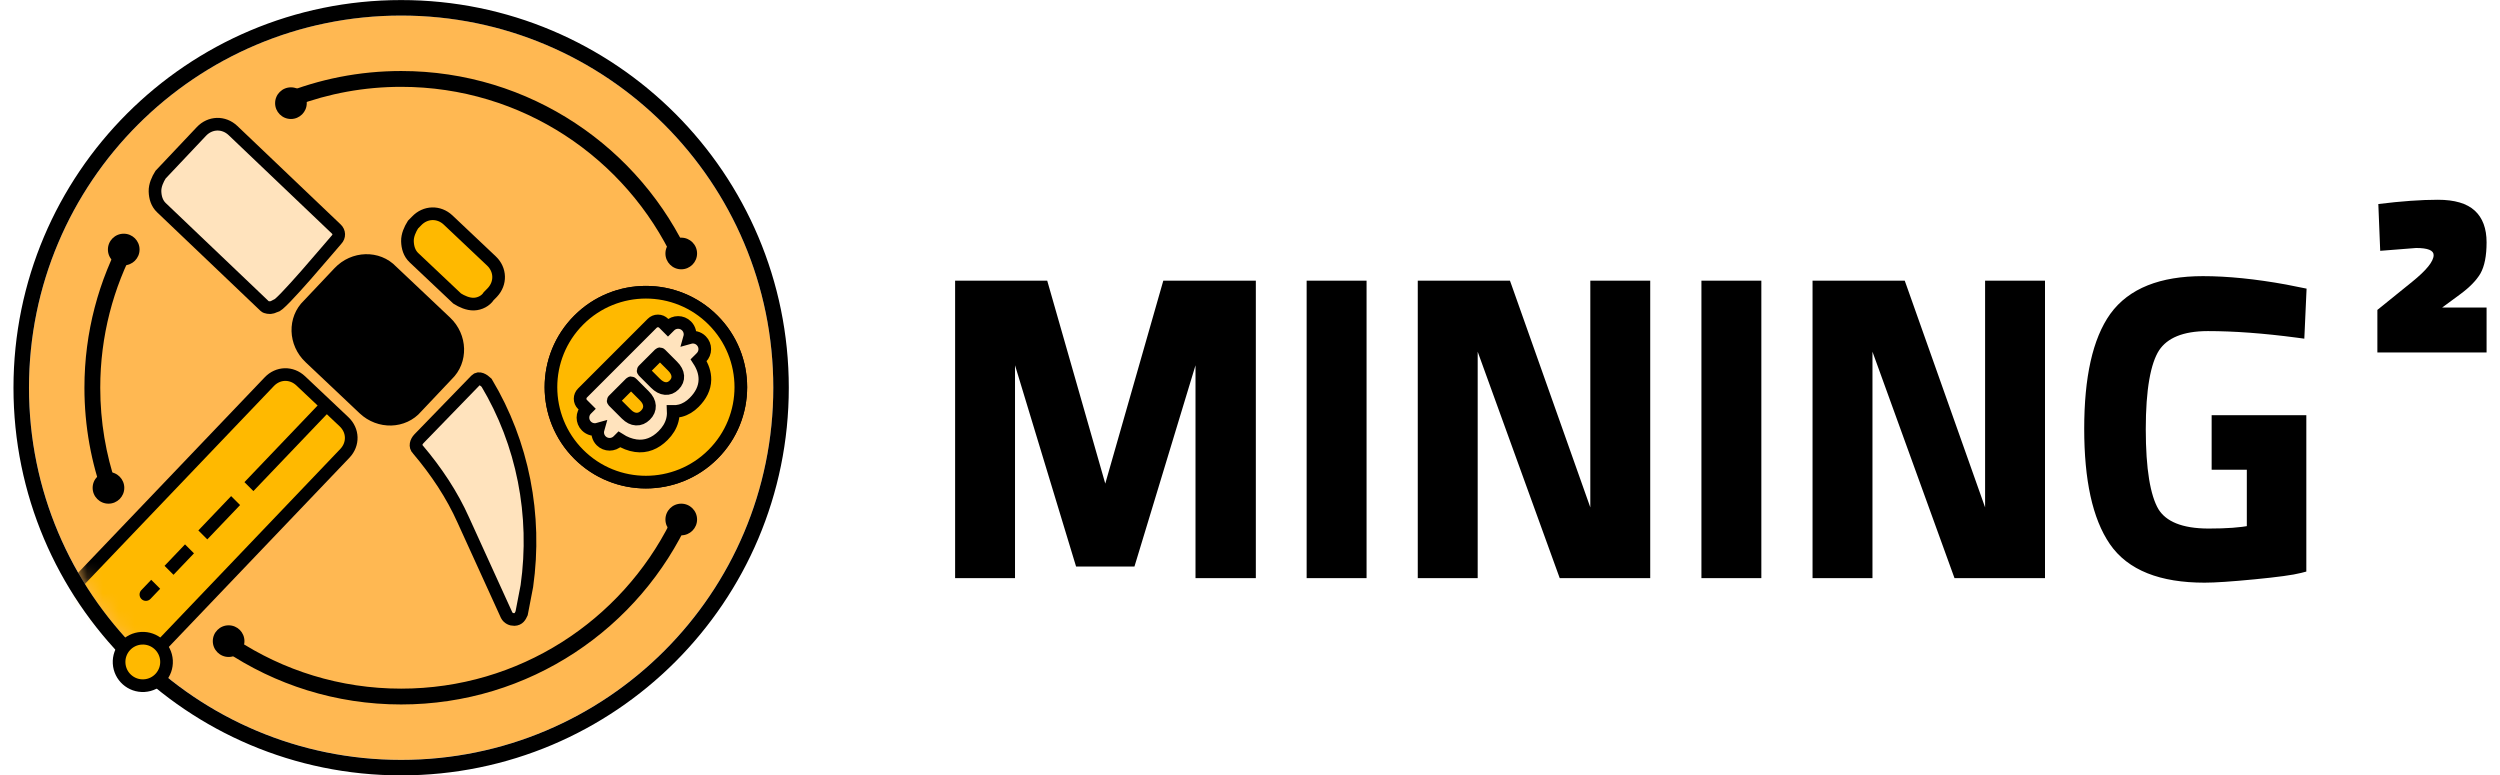 <svg width="158" height="49" viewBox="0 0 158 49" fill="none" xmlns="http://www.w3.org/2000/svg">
<path d="M48.872 24.5C48.872 37.49 38.342 48.02 25.352 48.02C12.362 48.02 1.832 37.49 1.832 24.5C1.832 11.511 12.362 0.98 25.352 0.98C38.342 0.98 48.872 11.511 48.872 24.5Z" fill="#FFB852"/>
<path fill-rule="evenodd" clip-rule="evenodd" d="M7.828 14.825C6.24 17.694 5.336 20.994 5.336 24.505C5.336 26.942 5.771 29.277 6.569 31.438L7.347 30.639C6.692 28.715 6.336 26.651 6.336 24.505C6.336 21.243 7.157 18.173 8.604 15.49L7.828 14.825ZM18.703 6.683C20.773 5.911 23.013 5.488 25.352 5.488C32.986 5.488 39.569 9.986 42.596 16.475L43.617 16.302C40.484 9.337 33.484 4.488 25.352 4.488C22.697 4.488 20.161 5.006 17.842 5.945L18.703 6.683ZM25.352 43.522C32.809 43.522 39.263 39.23 42.38 32.982L43.585 32.777C40.437 39.705 33.457 44.522 25.352 44.522C21.218 44.522 17.377 43.268 14.187 41.12L14.897 40.392C17.897 42.37 21.49 43.522 25.352 43.522Z" fill="black"/>
<mask id="mask0_15907_23" style="mask-type:alpha" maskUnits="userSpaceOnUse" x="1" y="0" width="48" height="49">
<path d="M48.872 24.5C48.872 37.49 38.342 48.02 25.352 48.02C12.362 48.02 1.832 37.49 1.832 24.5C1.832 11.511 12.362 0.98 25.352 0.98C38.342 0.98 48.872 11.511 48.872 24.5Z" fill="#FFB852"/>
</mask>
<g mask="url(#mask0_15907_23)">
<path d="M29.949 19.219C29.57 19.229 29.184 19.05 28.894 18.868L26.16 16.285C25.867 16.008 25.762 15.631 25.751 15.251C25.74 14.871 25.919 14.486 26.101 14.196L26.329 13.965C26.883 13.379 27.738 13.355 28.323 13.908L31.057 16.492C31.643 17.046 31.667 17.9 31.114 18.486L30.886 18.717C30.704 19.007 30.329 19.208 29.949 19.219Z" fill="#FFB900" stroke="black" stroke-width="0.8"/>
<path d="M4.481 46.308C4.101 46.319 3.716 46.14 3.425 45.958L0.692 43.374C0.399 43.097 0.293 42.72 0.282 42.34C0.271 41.961 0.451 41.575 0.633 41.285L17.014 24.128C17.568 23.542 18.422 23.518 19.008 24.072L21.742 26.655C22.328 27.209 22.352 28.064 21.798 28.649L5.417 45.807C5.235 46.097 4.86 46.298 4.481 46.308Z" fill="#FFB900" stroke="black" stroke-width="0.8"/>
<path d="M23.003 25.829L19.586 22.599C18.609 21.677 18.566 20.157 19.492 19.276L21.43 17.226C22.352 16.249 23.872 16.206 24.753 17.132L28.17 20.361C29.146 21.284 29.189 22.803 28.264 23.685L26.326 25.735C25.498 26.709 23.979 26.752 23.003 25.829Z" fill="black" stroke="black" stroke-width="0.8"/>
<path d="M32.02 38.88C32.12 39.068 32.313 39.157 32.503 39.152C32.788 39.144 32.877 38.951 32.967 38.759L33.298 37.039C33.932 32.554 33.044 28.018 30.75 24.186C30.555 24.002 30.264 23.82 30.08 24.015L26.478 27.728C26.294 27.924 26.207 28.211 26.402 28.396C27.582 29.788 28.574 31.28 29.285 32.876L32.02 38.88Z" fill="#FFE3BD" stroke="black" stroke-width="0.8"/>
<path d="M16.737 19.355C16.835 19.447 17.025 19.442 17.12 19.439C17.215 19.436 17.402 19.336 17.402 19.336C17.597 19.521 21.09 15.336 21.275 15.14C21.459 14.945 21.451 14.66 21.256 14.476L14.724 8.25C14.139 7.696 13.284 7.721 12.73 8.306L10.147 11.04C9.965 11.33 9.786 11.716 9.796 12.095C9.807 12.475 9.913 12.852 10.206 13.129L16.737 19.355Z" fill="#FFE3BD" stroke="black" stroke-width="0.8"/>
<path d="M36.578 20.227C38.921 17.883 42.72 17.883 45.063 20.227C47.407 22.57 47.407 26.369 45.063 28.712C42.72 31.056 38.921 31.056 36.578 28.713C34.234 26.369 34.234 22.57 36.578 20.227Z" fill="#FFE3BD" stroke="black" stroke-width="0.8"/>
<path d="M42.49 26.557C42.538 26.376 42.557 26.192 42.549 26.007C42.697 26.009 42.845 25.993 42.991 25.956C43.321 25.872 43.615 25.689 43.873 25.43C44.291 25.012 44.541 24.533 44.55 23.998C44.557 23.575 44.412 23.162 44.154 22.765L44.321 22.598C44.616 22.303 44.616 21.826 44.321 21.532C44.121 21.331 43.836 21.267 43.582 21.339C43.654 21.085 43.59 20.8 43.39 20.6C43.095 20.305 42.618 20.305 42.323 20.6L42.217 20.706L41.943 20.431C41.851 20.34 41.725 20.281 41.582 20.282C41.441 20.281 41.314 20.338 41.221 20.431L36.813 24.839C36.72 24.932 36.663 25.059 36.663 25.2C36.663 25.343 36.721 25.469 36.813 25.561L37.088 25.836L37.063 25.861C36.768 26.155 36.768 26.633 37.063 26.927C37.263 27.127 37.548 27.191 37.802 27.119C37.73 27.374 37.794 27.658 37.994 27.859C38.289 28.153 38.766 28.153 39.06 27.859L39.147 27.772C39.472 27.979 39.816 28.116 40.179 28.168C40.828 28.261 41.411 28.023 41.904 27.53C42.191 27.243 42.395 26.919 42.49 26.557ZM36.578 20.227C38.921 17.883 42.72 17.883 45.063 20.227C47.407 22.57 47.407 26.369 45.063 28.712C42.72 31.056 38.921 31.056 36.578 28.713C34.234 26.369 34.234 22.57 36.578 20.227Z" fill="#FFB900" stroke="black" stroke-width="0.8"/>
<path d="M40.724 25.017L39.915 24.208C39.894 24.187 39.872 24.187 39.85 24.208L38.768 25.291C38.746 25.312 38.746 25.334 38.768 25.356L39.583 26.171C39.783 26.371 39.99 26.476 40.205 26.487C40.42 26.498 40.617 26.415 40.796 26.236C40.974 26.058 41.057 25.861 41.047 25.646C41.036 25.431 40.928 25.221 40.724 25.017Z" fill="#FFB900" stroke="black" stroke-width="0.8"/>
<path d="M41.424 24.221C41.628 24.426 41.835 24.537 42.043 24.554C42.252 24.571 42.439 24.498 42.604 24.332C42.774 24.163 42.851 23.973 42.836 23.761C42.821 23.551 42.711 23.343 42.506 23.139L41.743 22.376C41.722 22.355 41.7 22.355 41.678 22.376L40.661 23.393C40.64 23.415 40.64 23.437 40.661 23.458L41.424 24.221Z" fill="#FFB900" stroke="black" stroke-width="0.8"/>
</g>
<path fill-rule="evenodd" clip-rule="evenodd" d="M49.852 24.504C49.852 38.035 38.883 49.004 25.352 49.004C11.821 49.004 0.852 38.035 0.852 24.504C0.852 10.973 11.821 0.004 25.352 0.004C38.883 0.004 49.852 10.973 49.852 24.504ZM25.352 48.024C38.341 48.024 48.872 37.494 48.872 24.504C48.872 11.514 38.341 0.984 25.352 0.984C12.362 0.984 1.832 11.514 1.832 24.504C1.832 37.494 12.362 48.024 25.352 48.024Z" fill="black"/>
<path d="M60.584 36.095V36.316H60.805H63.707H63.928V36.095V21.62H63.936L68.124 35.427L68.172 35.584H68.336H71.369H71.533L71.581 35.427L75.77 21.62H75.777V36.095V36.316H75.998H78.927H79.148V36.095V18.182V17.961H78.927H73.854H73.687L73.641 18.121L69.853 31.368L66.064 18.121L66.018 17.961H65.852H60.805H60.584V18.182V36.095ZM82.801 36.095V36.316H83.022H85.925H86.146V36.095V18.182V17.961H85.925H83.022H82.801V18.182V36.095ZM89.824 36.095V36.316H90.045H92.948H93.169V36.095V20.968L98.676 36.17L98.729 36.316H98.884H103.852H104.073V36.095V18.182V17.961H103.852H100.95H100.729V18.182V33.311H100.714L95.327 18.108L95.274 17.961H95.118H90.045H89.824V18.182V36.095ZM107.751 36.095V36.316H107.972H110.875H111.096V36.095V18.182V17.961H110.875H107.972H107.751V18.182V36.095ZM114.774 36.095V36.316H114.995H117.898H118.119V36.095V20.968L123.626 36.17L123.679 36.316H123.834H128.802H129.023V36.095V18.182V17.961H128.802H125.9H125.679V18.182V33.311H125.664L120.277 18.108L120.224 17.961H120.068H114.995H114.774V18.182V36.095ZM139.997 29.244V29.465H140.218H142.22V33.435C141.62 33.56 140.747 33.625 139.591 33.625C137.844 33.625 136.757 33.154 136.223 32.294C135.682 31.373 135.392 29.667 135.392 27.126C135.392 25.861 135.468 24.802 135.618 23.947C135.768 23.091 135.989 22.453 136.271 22.017C136.841 21.164 137.902 20.704 139.538 20.704C141.2 20.704 143.082 20.843 145.184 21.121L145.423 21.153L145.434 20.912L145.538 18.611L145.547 18.421L145.361 18.384L144.446 18.201L144.446 18.201L144.442 18.2C142.514 17.85 140.775 17.673 139.225 17.673C136.589 17.673 134.675 18.417 133.554 19.961L133.553 19.963C132.466 21.484 131.943 23.877 131.943 27.099C131.943 30.305 132.458 32.704 133.524 34.259C134.612 35.844 136.575 36.604 139.329 36.604C139.986 36.604 141.032 36.533 142.462 36.394C143.906 36.255 144.883 36.123 145.373 35.995L145.539 35.952V35.781V26.681V26.46H145.318H140.218H139.997V26.681V29.244Z" fill="black" stroke="black" stroke-width="0.442"/>
<path d="M157.152 22.276H150.25V19.587L152.431 17.824C153.347 17.087 153.806 16.519 153.806 16.121C153.806 15.822 153.437 15.673 152.7 15.673L150.429 15.852L150.31 12.894C151.764 12.715 153.019 12.625 154.074 12.625C155.13 12.625 155.907 12.854 156.405 13.312C156.903 13.77 157.152 14.438 157.152 15.314C157.152 16.171 157.022 16.828 156.763 17.286C156.505 17.724 156.076 18.163 155.479 18.601L154.343 19.437H157.152V22.276Z" fill="black"/>
<path d="M44.055 32.832C44.055 33.384 43.607 33.832 43.055 33.832C42.502 33.832 42.055 33.384 42.055 32.832C42.055 32.28 42.502 31.832 43.055 31.832C43.607 31.832 44.055 32.28 44.055 32.832Z" fill="black"/>
<path d="M44.055 16.02C44.055 16.572 43.607 17.02 43.055 17.02C42.502 17.02 42.055 16.572 42.055 16.02C42.055 15.467 42.502 15.02 43.055 15.02C43.607 15.02 44.055 15.467 44.055 16.02Z" fill="black"/>
<path d="M19.387 6.52C19.387 7.072 18.939 7.52 18.387 7.52C17.834 7.52 17.387 7.072 17.387 6.52C17.387 5.967 17.834 5.52 18.387 5.52C18.939 5.52 19.387 5.967 19.387 6.52Z" fill="black"/>
<path d="M8.82 15.77C8.82 16.322 8.373 16.77 7.82 16.77C7.268 16.77 6.82 16.322 6.82 15.77C6.82 15.217 7.268 14.77 7.82 14.77C8.373 14.77 8.82 15.217 8.82 15.77Z" fill="black"/>
<path d="M7.855 30.832C7.855 31.384 7.408 31.832 6.855 31.832C6.303 31.832 5.855 31.384 5.855 30.832C5.855 30.28 6.303 29.832 6.855 29.832C7.408 29.832 7.855 30.28 7.855 30.832Z" fill="black"/>
<path d="M15.449 40.52C15.449 41.072 15.002 41.52 14.449 41.52C13.897 41.52 13.449 41.072 13.449 40.52C13.449 39.967 13.897 39.52 14.449 39.52C15.002 39.52 15.449 39.967 15.449 40.52Z" fill="black"/>
<path fill-rule="evenodd" clip-rule="evenodd" d="M20.835 25.989C20.988 25.829 20.982 25.576 20.822 25.423C20.663 25.271 20.41 25.276 20.257 25.436L15.449 30.471L16.015 31.037L20.835 25.989ZM12.536 33.523L14.607 31.354L15.173 31.92L13.102 34.089L12.536 33.523ZM12.259 34.971L11.693 34.405L10.399 35.761L10.965 36.327L12.259 34.971ZM10.122 37.209L9.556 36.644L8.931 37.298C8.778 37.458 8.784 37.712 8.944 37.864C9.104 38.017 9.357 38.011 9.51 37.851L10.122 37.209Z" fill="black"/>
<path d="M8.938 40.338C8.111 40.386 7.48 41.095 7.528 41.922C7.576 42.749 8.285 43.381 9.112 43.333C9.939 43.285 10.57 42.576 10.523 41.749C10.475 40.922 9.765 40.29 8.938 40.338Z" fill="#FFB900" stroke="black" stroke-width="0.8"/>
</svg>
